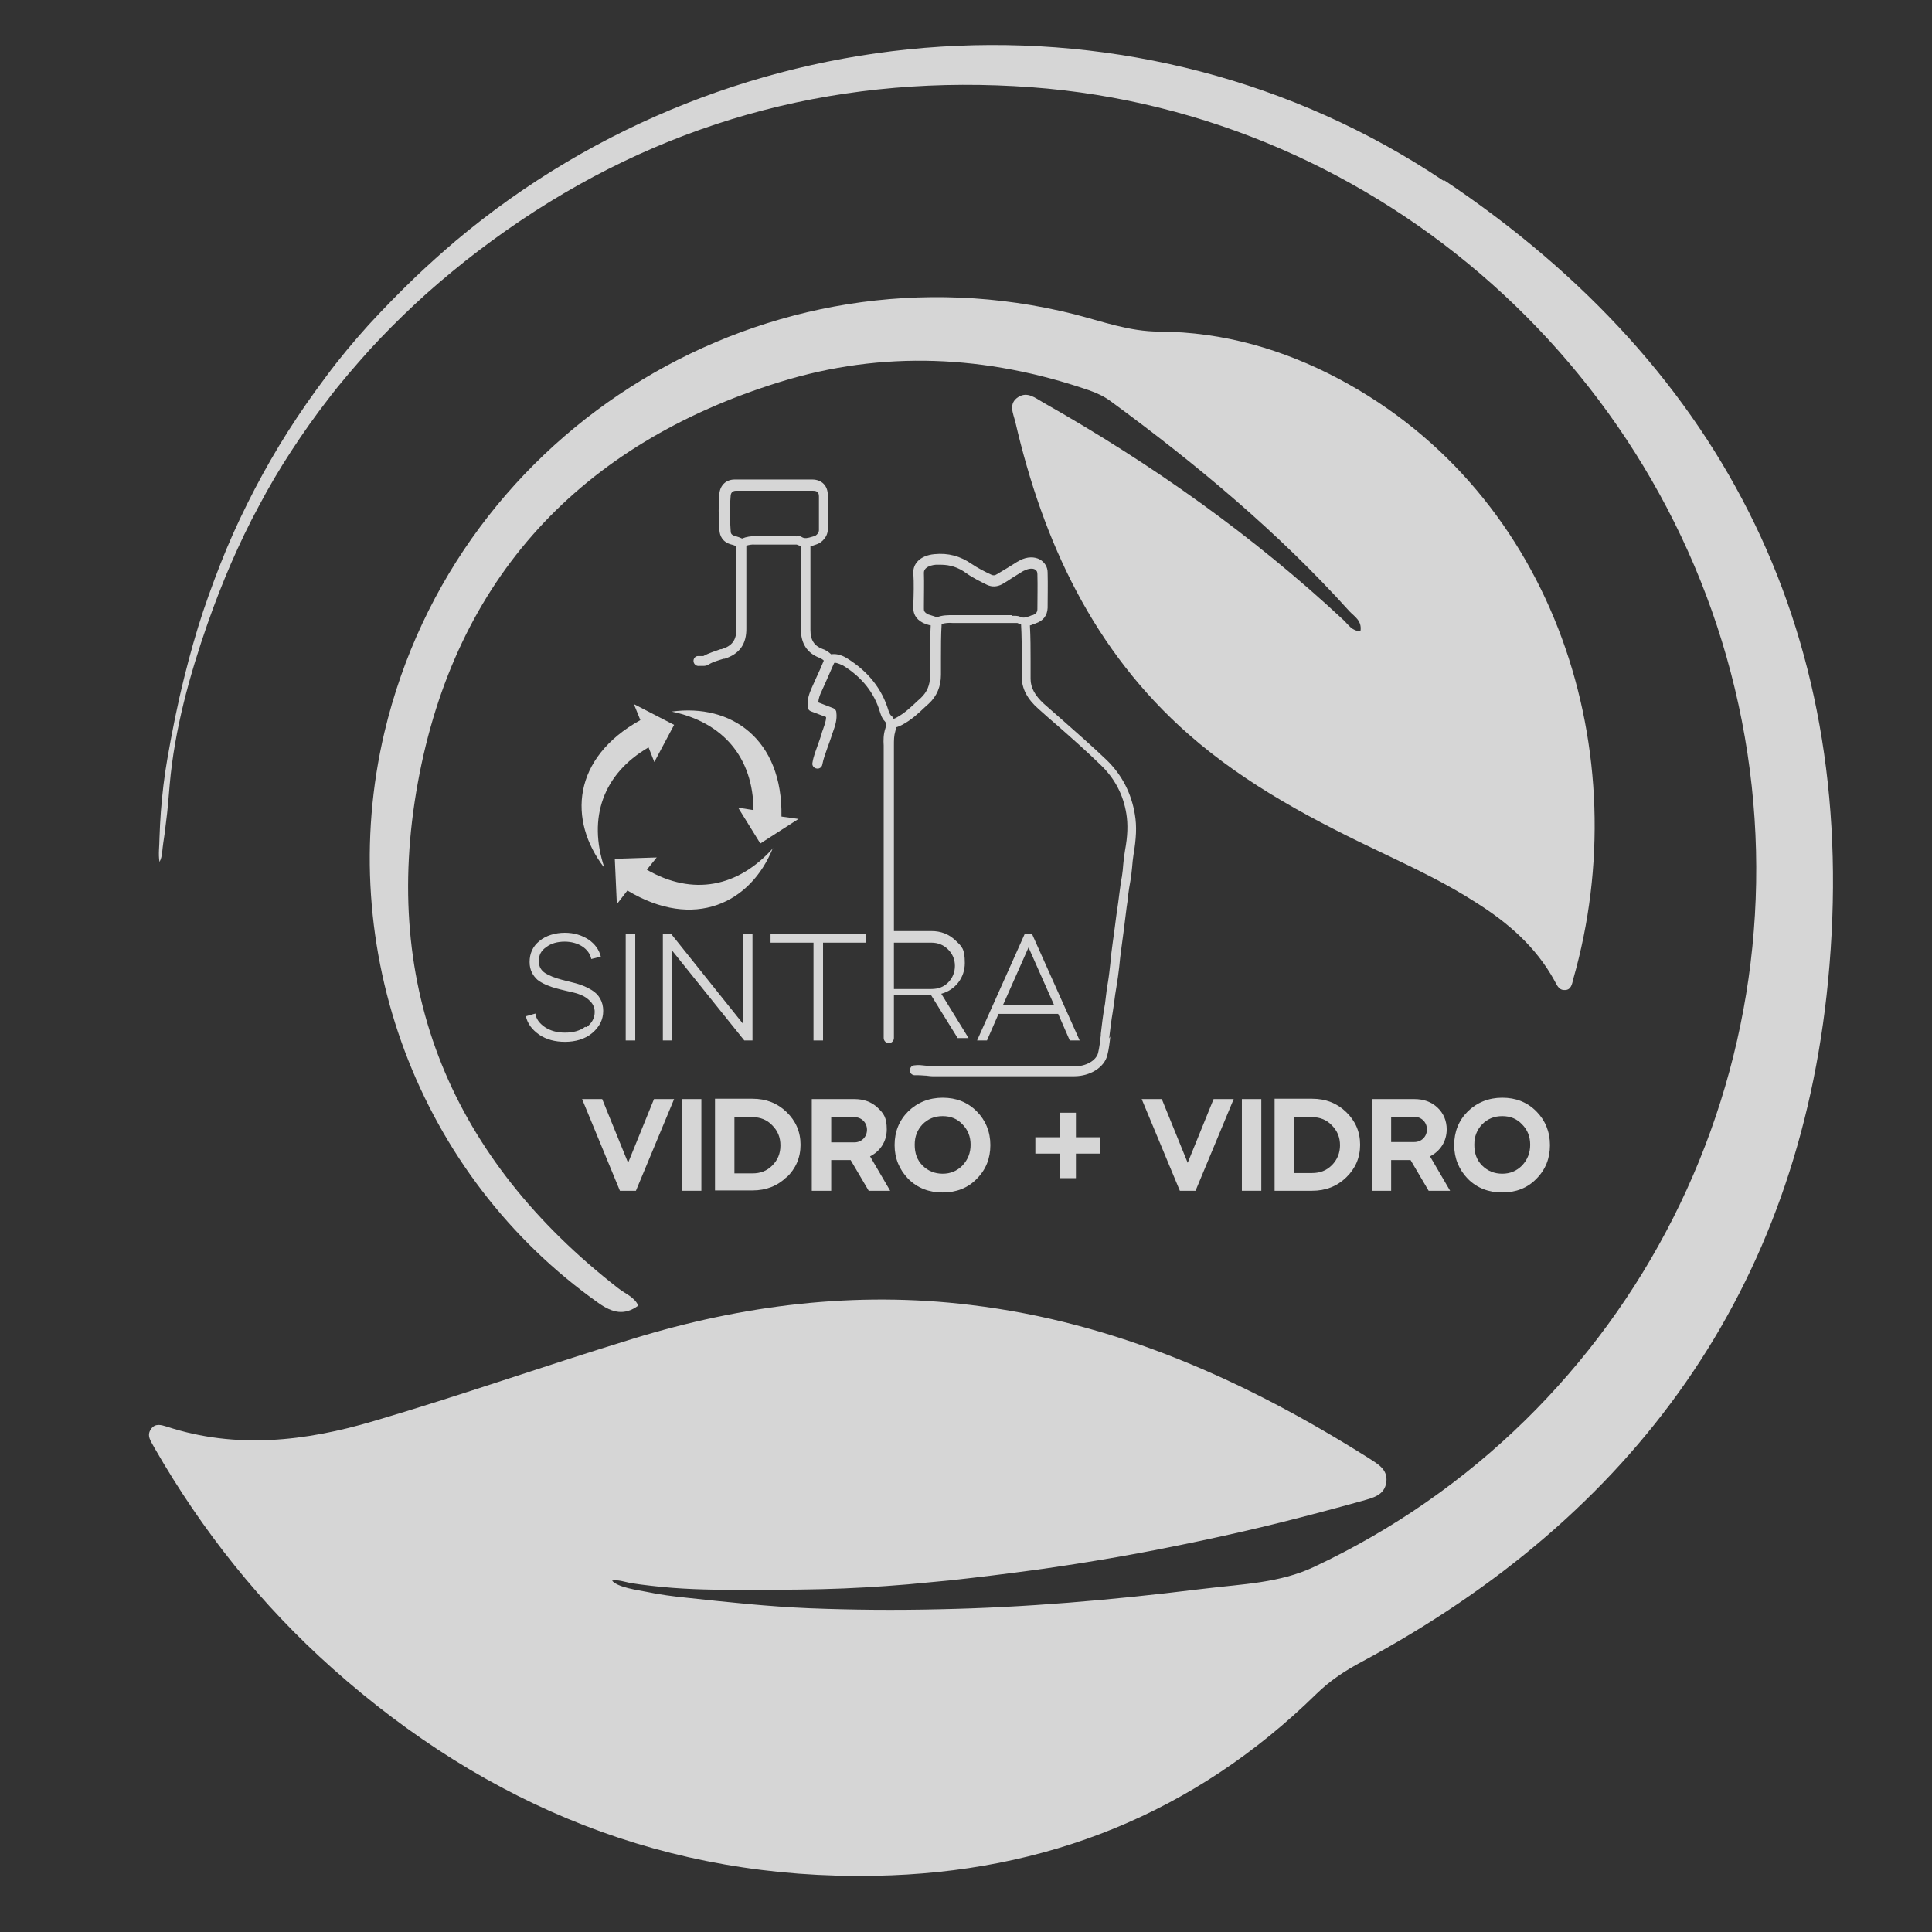 <?xml version="1.0" encoding="UTF-8"?>
<svg id="Layer_1" data-name="Layer 1" xmlns="http://www.w3.org/2000/svg" version="1.1" viewBox="0 0 566.9 566.9">
  <rect x="0" y="0" width="566.9" height="566.9" fill="#333333" stroke="none"/>
  <defs>
    <style>
      .cls-1 {
        opacity: .8;
      }

      .cls-2 {
        fill: #fff;
        stroke-width: 0px;
      }
    </style>
  </defs>
  <g class="cls-1">
    <path class="cls-2" d="M459.2,290.5c1.8,0,2.1-1.8,2.4-3.1,18.9-66-4.8-142.2-68.7-176.2-16.4-8.7-34-13.8-52.7-13.9-8.8,0-16.8-3-25-5.1-89.5-22.5-181.1,32.9-202.4,122.7-15,63.6,10,130.1,62.9,167.5,4,2.8,7.5,3.7,11.6.7-1.2-2.6-3.9-3.5-5.9-5.1-48.7-37.9-69.8-87.8-58.8-148.3,10.9-60,47.8-99.5,106.2-117.6,30.2-9.4,60.7-7.9,90.7,2.4,2.3.8,4.5,1.8,6.5,3.3,25.2,18.5,49.1,38.4,70,61.6,1.4,1.5,3.7,2.7,3.2,5.8-2.4,0-3.5-1.8-4.8-3.1-26.8-25-56.5-46-88.3-64-2.3-1.3-4.6-3.3-7.3-1.6-3,1.9-1.5,4.8-.9,7.2,8.2,35.4,23,67.3,50.9,91.8,17.2,15.1,37.2,25.5,57.7,35.2,9,4.3,18,8.6,26.4,14,9.4,5.9,17.7,13,23.2,23,.7,1.2,1.2,2.8,2.9,2.8Z"/>
    <path class="cls-2" d="M423.5,53C334.8-6.4,215.8,1.7,133.8,70.6c-4,3.4-7.9,6.9-11.7,10.5-4.8,4.6-9.5,9.4-14,14.3-4.4,4.9-8.6,9.9-12.5,15.2-3.9,5.2-7.6,10.5-11.1,16-3.5,5.5-6.7,11.1-9.7,16.8-3,5.8-5.8,11.6-8.3,17.6-2.5,6-4.8,12.2-6.9,18.4-2.1,6.3-3.9,12.8-5.5,19.2-2,8-3.6,16-5,24.1-.9,5.1-1.5,10.3-1.9,15.5-.2,2.5-.3,5.1-.4,7.6,0,2.4-.4,4.8,0,7.1.9-1.5.8-3.8,1.1-5.5.3-2,.6-4,.8-6,.5-3.7.8-7.6,1.1-11.2,1.4-16,5.8-32,11.1-47.2,2.1-6,4.4-11.9,6.9-17.7,2.5-5.7,5.2-11.4,8.2-16.9,2.9-5.5,6.1-10.9,9.5-16.1,3.4-5.2,7-10.3,10.8-15.2,3.8-5,7.9-9.7,12.1-14.4,4.3-4.7,8.8-9.2,13.4-13.5,4.7-4.4,9.7-8.6,14.7-12.6,5.2-4.1,10.5-8,16-11.7,45.2-30.5,95.7-43.3,150.2-39.3,102.4,7.6,188.6,84.6,208.4,185.9,19.9,102-31.8,204.3-125.6,248.3-10,4.7-21,5-31.6,6.3-.9.1-1.8.2-2.6.3-25.2,3.1-50.5,5.3-75.8,5.8-12.7.3-25.4.2-38-.3-12.1-.5-24.1-1.8-36.2-3.1-3.9-.4-7.7-.9-11.5-1.7-2.5-.5-8.6-1.3-10.2-3.3,1.5-.4,3.9.4,5.4.7,2,.3,4,.6,6,.8,8.3,1,16.6,1.2,24.9,1.2,8.4,0,16.8,0,25.3-.2,8.4-.2,16.7-.7,25.1-1.4,4.2-.4,8.4-.8,12.7-1.2,8.2-.9,16.3-1.9,24.4-3,8.1-1.1,16.2-2.4,24.3-3.8,8.1-1.4,16.1-3,24.2-4.7,8-1.7,16-3.5,24-5.5,8-2,15.9-4.1,23.8-6.3,3.1-.9,6.6-1.6,7.1-5.6.4-3.7-2.5-5.2-5.1-6.9-36-22.7-74.2-39.9-117-45-33.7-4.1-66.7,0-98.9,9.9-25.5,7.8-50.7,16.7-76.2,24.2-19.9,5.9-40.3,8.3-60.7,1.6-1.6-.5-3.3-1-4.5.6-1.6,2.1,0,3.8.9,5.6,14,24.4,31.3,46.1,52.3,64.8,45.4,40.4,98.3,62,159.3,60.8,49.8-.9,93.5-18.2,129.4-53.4,4-3.9,8.4-6.8,13.3-9.4,80-43,128-109.2,136.8-199.7,9.7-99.8-29.4-179.3-112.6-235Z"/>
    <path class="cls-2" d="M171.7,301.3c-1.6,1.2-3.6,1.7-5.9,1.7s-4.2-.5-5.9-1.6c-1.6-1.1-2.6-2.4-2.8-4l-2.8.8c.5,2.2,1.8,3.9,3.9,5.4,2.1,1.4,4.6,2.1,7.6,2.1s5.9-.8,8-2.6,3.2-3.9,3.2-6.5-1.2-4.8-3.4-6.1c-2.2-1.3-3.8-1.8-6.7-2.5-2.9-.7-4.3-1.1-6.1-2-1.9-.9-2.7-2.2-2.7-4s.7-3.1,2.2-4.1c1.4-1.1,3.3-1.6,5.4-1.6,4,0,7.2,2.1,7.8,5.1l2.8-.7c-.5-2-1.7-3.7-3.6-5-2-1.3-4.3-2-7-2s-5.5.8-7.4,2.4c-2,1.6-2.9,3.7-2.9,6.2s1.1,4.1,2.3,5.2c.6.5,1.5,1,2.6,1.5,1.2.5,2.1.8,2.9,1,.8.2,1.8.5,3.2.8,3.3.7,5.2,1.3,6.8,3,.8.8,1.3,1.9,1.3,3.1,0,1.8-.8,3.3-2.4,4.5Z"/>
    <rect class="cls-2" x="183.6" y="274" width="2.8" height="31.3"/>
    <polygon class="cls-2" points="220.8 305.3 220.8 274 218.1 274 218.1 300.5 196.9 274 194.5 274 194.5 305.3 197.2 305.3 197.2 278.9 218.4 305.3 220.8 305.3"/>
    <polygon class="cls-2" points="238.7 305.3 241.5 305.3 241.5 276.6 254 276.6 254 274 226.1 274 226.1 276.6 238.7 276.6 238.7 305.3"/>
    <path class="cls-2" d="M310.5,297.5l3.4,7.8h2.9l-14-31.3h-2.1l-14,31.3h2.9l3.4-7.8h17.4ZM301.8,278l7.5,16.9h-15l7.5-16.9Z"/>
    <polygon class="cls-2" points="186.6 349.4 197.8 322.5 191.9 322.5 184.3 341.2 176.7 322.5 170.8 322.5 181.9 349.4 186.6 349.4"/>
    <rect class="cls-2" x="200.1" y="322.5" width="5.7" height="26.9"/>
    <path class="cls-2" d="M230.8,345.5c2.7-2.6,4.1-5.8,4.1-9.6s-1.4-7-4.1-9.6c-2.7-2.6-6-3.9-10-3.9h-11v26.9h11c4,0,7.3-1.3,10-3.9ZM215.5,327.8h5.3c2.3,0,4.3.8,5.8,2.4,1.6,1.6,2.4,3.5,2.4,5.9s-.8,4.3-2.4,5.9c-1.6,1.6-3.5,2.3-5.8,2.3h-5.3v-16.4Z"/>
    <path class="cls-2" d="M243.9,340.4h5.7l5.3,9h6.3l-5.9-10.1c3-1.5,4.9-4.4,4.9-7.9s-.9-4.7-2.7-6.4c-1.8-1.7-4.1-2.5-6.8-2.5h-12.5v26.9h5.7v-9ZM243.9,327.8h6.8c2.1,0,3.7,1.6,3.7,3.7s-1.6,3.7-3.7,3.7h-6.8v-7.4Z"/>
    <path class="cls-2" d="M266.5,326.1c-2.7,2.7-4,6-4,9.9s1.4,7.2,4,9.9c2.7,2.7,6.1,4,10.1,4s7.4-1.3,10-4c2.7-2.7,4-6,4-9.9s-1.4-7.3-4-9.9c-2.7-2.7-6-4-10-4s-7.4,1.4-10.1,4ZM284.8,335.9c0,2.4-.8,4.4-2.4,6.1-1.6,1.6-3.5,2.4-5.8,2.4s-4.3-.8-5.9-2.4c-1.6-1.6-2.3-3.6-2.3-6.1s.8-4.4,2.3-6c1.6-1.6,3.5-2.4,5.9-2.4s4.3.8,5.8,2.4c1.6,1.6,2.4,3.6,2.4,6Z"/>
    <polygon class="cls-2" points="315.7 345.7 315.7 338.5 322.9 338.5 322.9 333.7 315.7 333.7 315.7 326.5 310.9 326.5 310.9 333.7 303.8 333.7 303.8 338.5 310.9 338.5 310.9 345.7 315.7 345.7"/>
    <polygon class="cls-2" points="340.9 322.5 335 322.5 346.2 349.4 350.8 349.4 362 322.5 356.1 322.5 348.5 341.2 340.9 322.5"/>
    <rect class="cls-2" x="364.4" y="322.5" width="5.7" height="26.9"/>
    <path class="cls-2" d="M374,322.5v26.9h11c4,0,7.3-1.3,10-3.9,2.7-2.6,4.1-5.8,4.1-9.6s-1.4-7-4.1-9.6c-2.7-2.6-6-3.9-10-3.9h-11ZM393.2,336c0,2.3-.8,4.3-2.4,5.9-1.6,1.6-3.5,2.3-5.8,2.3h-5.3v-16.4h5.3c2.3,0,4.3.8,5.8,2.4,1.6,1.6,2.4,3.5,2.4,5.9Z"/>
    <path class="cls-2" d="M424.5,331.4c0-2.5-.9-4.7-2.7-6.4-1.8-1.7-4.1-2.5-6.8-2.5h-12.5v26.9h5.7v-9h5.7l5.3,9h6.3l-5.9-10.1c3-1.5,4.9-4.4,4.9-7.9ZM415,335.1h-6.8v-7.4h6.8c2.1,0,3.7,1.6,3.7,3.7s-1.6,3.7-3.7,3.7Z"/>
    <path class="cls-2" d="M430.7,326.1c-2.7,2.7-4,6-4,9.9s1.4,7.2,4,9.9c2.7,2.7,6.1,4,10.1,4s7.4-1.3,10-4c2.7-2.7,4-6,4-9.9s-1.4-7.3-4-9.9c-2.7-2.7-6-4-10-4s-7.4,1.4-10.1,4ZM449,335.9c0,2.4-.8,4.4-2.4,6.1-1.6,1.6-3.5,2.4-5.8,2.4s-4.3-.8-5.9-2.4c-1.6-1.6-2.3-3.6-2.3-6.1s.8-4.4,2.3-6c1.6-1.6,3.5-2.4,5.9-2.4s4.3.8,5.8,2.4c1.6,1.6,2.4,3.6,2.4,6Z"/>
    <path class="cls-2" d="M325.5,304.7v-.4c.3-2.5.6-5,1-7.3.1-.9.3-1.8.4-2.7.2-1.6.4-3.2.7-4.8.3-1.9.6-3.8.8-5.7.1-1,.2-1.9.3-2.9.1-1,.3-2.1.4-3.1.2-1.5.4-3,.6-4.5.3-2.3.6-4.8.9-7.2.2-1.1.3-2.1.4-3.2.2-1.5.4-3,.7-4.5.2-1.3.4-2.7.5-4,.1-1.2.2-2.4.4-3.6.8-4.7,1-8.3.4-11.8-1-6.2-3.8-11.7-8.4-16.1-4.1-3.9-8.4-7.7-12.6-11.4-1.9-1.7-3.8-3.3-5.7-5-2.6-2.4-3.9-4.7-3.9-7.3,0-1.7,0-3.4,0-5.2,0-3.4,0-7-.2-10.5.3,0,.6-.2.9-.3.3,0,.5-.2.8-.3,2.2-.7,3.4-2.3,3.5-4.5,0-3.1.1-6.8,0-10.4,0-1.7-.9-3-2.2-3.8-1.6-.9-3.8-.9-5.9.2-.6.3-1.1.6-1.7,1l-2.1,1.3c-1,.6-2,1.2-3,1.8-.6.4-1.1.4-1.7.1-1.7-.8-3.9-1.9-5.8-3.2-3.2-2.2-6.7-3.2-10.8-2.8-4.4.4-6.3,3-6.2,5.4.2,3.2.1,6.4,0,9.5v1c0,1.3.5,3.1,2.9,4.3.7.3,1.5.6,2.2.7-.2,3.4-.2,6.7-.2,10,0,1.6,0,3.3,0,4.9,0,2.6-.9,4.7-2.7,6.4l-1,.9c-1.9,1.8-3.8,3.6-6.2,4.9-.3.1-.5.3-.8.3-.2-.4-.4-.7-.8-1-.3-.3-.5-.9-.7-1.4-1.9-6.4-6-11.5-12.1-15.3-.9-.6-1.9-1-3-1.2-.6-.1-1.2-.1-1.7,0-.8-.7-1.6-1.3-2.6-1.6-2.4-.9-3.5-2.6-3.5-5.6,0-7.7,0-15.5,0-23.2,0-.4,0-.9,0-1.3.3,0,.7-.2,1-.3l.6-.2c1.8-.5,3.6-2.4,3.5-4.7,0-2.2,0-4.4,0-6.6,0-1.1,0-2.1,0-3.2,0-2.8-1.8-4.6-4.6-4.6-7.6,0-15.1,0-22.7,0-2.5,0-4.2,1.6-4.5,4-.3,3.3-.3,6.8,0,10.9.1,1.5.8,3.5,3.6,4.2.5.1.9.3,1.4.5,0,.4,0,.8,0,1.2v2.4c0,6.8,0,13.6,0,20.4,0,3.5-1.2,5.2-4.4,6.2h-.3c-1.6.6-3.4,1.1-5,2,0,0-.4,0-.6,0-.3,0-.7,0-1,0-.8,0-1.4.8-1.3,1.6s.8,1.4,1.6,1.3c.2,0,.4,0,.5,0,.2,0,.4,0,.6,0,.5,0,1.1,0,1.7-.4,1.3-.8,2.8-1.2,4.4-1.7h.3c4.4-1.4,6.5-4.3,6.4-9.1,0-6.8,0-13.6,0-20.4v-2.5c0-.4,0-.8,0-1.2.8-.2,1.6-.4,2.6-.3,2.8,0,5.5,0,8.3,0h3.2c.2,0,.4,0,.6,0,0,0,.1,0,.1,0,.4.2.8.3,1.2.4,0,.4,0,.8,0,1.2,0,7.7,0,15.4,0,23.2,0,4.2,1.8,7,5.4,8.4.4.2.9.4,1.3.8,0,0,0,0,0,.1-.7,1.7-1.4,3.3-2.2,5l-1.3,2.9c-.7,1.6-1.4,3.4-1.2,5.6,0,.6.4,1.1.9,1.3l4.5,1.7c0,1.2-.5,2.4-.9,3.6-.2.5-.4,1.1-.5,1.6-.3,1-.7,2-1,2.9-.6,1.7-1.3,3.4-1.6,5.3-.2.8.4,1.6,1.2,1.7.8.2,1.6-.4,1.7-1.2.3-1.6.9-3.2,1.5-4.9.4-1,.7-2,1.1-3.1.1-.5.3-1,.5-1.5.6-1.7,1.3-3.6,1-5.8,0-.5-.4-1-.9-1.2l-4.4-1.7c.1-1.2.5-2.3,1-3.3l1.3-2.9c.7-1.7,1.5-3.3,2.2-5,.1-.3.2-.3.2-.4,0,0,.2,0,.5,0,.8.2,1.5.5,2.1.8,5.5,3.4,9.1,7.9,10.8,13.6.3.9.6,1.9,1.3,2.6.5.5.7,1,.3,2.2-.6,1.8-.6,3.5-.5,5.1,0,.4,0,.8,0,1.2,0,17.8,0,35.5,0,53.3h0v31.3h0c0,.8.7,1.5,1.5,1.5.8,0,1.5-.7,1.5-1.5v-12.6s10.9,0,10.9,0l7.8,12.6h3.2l-8-13c4.1-1.1,6.9-4.7,6.9-9s-.9-4.9-2.8-6.7c-1.9-1.8-4.2-2.7-7-2.7h-11c0-17.8,0-35.5,0-53.2,0-.4,0-.9,0-1.3,0-1.5,0-2.8.4-4.1.1-.4.2-.8.3-1.2.7-.2,1.3-.5,1.7-.7,2.8-1.5,4.8-3.4,6.8-5.3l1-.9c2.4-2.2,3.6-5.1,3.6-8.5,0-1.7,0-3.3,0-5,0-3.3,0-6.6.2-9.9,1-.3,2.1-.4,3.2-.3,3.2,0,6.4,0,9.6,0h7.5s.6,0,.6,0c.4,0,1.1,0,1.3,0,.4.2.7.3,1.1.3.2,3.4.2,6.9.2,10.3,0,1.7,0,3.5,0,5.2,0,3.4,1.6,6.5,4.9,9.4,1.9,1.7,3.8,3.4,5.7,5,4.2,3.7,8.5,7.5,12.5,11.4,4.2,4,6.7,8.8,7.6,14.4.5,3.1.4,6.5-.4,10.8-.2,1.3-.4,2.6-.5,3.9-.1,1.3-.2,2.5-.4,3.7-.3,1.5-.5,3.1-.7,4.6-.1,1-.3,2.1-.4,3.1-.4,2.5-.7,5-1,7.3-.2,1.5-.4,2.9-.6,4.4-.1,1-.3,2.1-.4,3.1-.1,1-.2,2-.3,3-.2,1.8-.4,3.7-.7,5.5-.3,1.6-.5,3.3-.7,5-.1.9-.2,1.8-.4,2.7-.4,2.4-.7,4.9-1,7.5v.4c-.2,1.8-.4,3.5-.8,5.2-.6,2.2-3.5,3.9-6.9,3.9h-12.4c-9.7,0-19.5,0-29.2,0-.6,0-1.3,0-2-.2-1.1-.1-2.2-.3-3.4-.1-.8,0-1.4.8-1.3,1.6,0,.8.8,1.4,1.6,1.3.8,0,1.7,0,2.6.1.8,0,1.5.2,2.4.2h0c9.7,0,19.5,0,29.2,0h12.4c4.7,0,8.8-2.6,9.7-6.1.5-1.9.7-3.8.9-5.6ZM233.6,157.3c0,0-.2,0-.3,0h-3.2c-2.7,0-5.5,0-8.2,0-1.6,0-2.9.2-4.1.7,0,0,0,0-.1,0-.6-.3-1.3-.5-1.9-.7-1.2-.3-1.4-.8-1.4-1.5-.3-3.9-.3-7.3,0-10.4.1-1.1.9-1.4,1.5-1.4,3.9,0,7.8,0,11.7,0s7.3,0,11,0c1.2,0,1.7.5,1.7,1.7,0,1.1,0,2.1,0,3.2,0,2.2,0,4.5,0,6.7,0,.7-.7,1.5-1.3,1.7l-.7.2c-1.3.4-2.2.6-3,.1-.6-.4-1.3-.3-1.7-.2ZM273.3,276.6c2,0,3.6.7,4.9,2,1.3,1.3,2,2.9,2,4.8s-.7,3.6-2,4.9c-1.3,1.3-2.9,1.9-4.9,1.9h-11c0-4.5,0-9,0-13.6h11ZM297,180.5h-.5s-7.5,0-7.5,0c-3.2,0-6.4,0-9.5,0-1.4,0-3,0-4.5.6-.2,0-.4-.1-.7-.2-.7-.2-1.3-.4-1.9-.6-1.2-.6-1.3-1.1-1.3-1.6v-1c0-3.2.1-6.5,0-9.7,0-1.2,1.3-2.1,3.5-2.3.5,0,.9,0,1.4,0,2.8,0,5.2.8,7.4,2.4,2.1,1.5,4.4,2.6,6.2,3.5,1.5.7,3,.6,4.5-.2,1-.6,2-1.2,3-1.9l2.1-1.3c.5-.3.9-.6,1.4-.8,1.2-.6,2.4-.7,3.1-.3.5.3.7.7.7,1.4.1,3.5,0,7.1,0,10.2,0,.8-.3,1.4-1.4,1.8-.3,0-.6.2-.9.3-1.2.4-1.8.6-2.7.2-.8-.4-1.7-.3-2.6-.3Z"/>
    <path class="cls-2" d="M177.3,254.5c-4.8-14.5-.4-27.4,13-35.2l1.7,4.3,5.8-10.9-11.8-6.1,1.9,4.7c-20,11.1-21.3,29.4-10.6,43.3Z"/>
    <path class="cls-2" d="M226.8,248.9c-10.2,11.4-23.5,14.1-37,6.3l2.9-3.6-12.3.4.6,13.3,3.1-4c19.6,11.8,36.2,3.7,42.7-12.5Z"/>
    <path class="cls-2" d="M229.3,239.6c.4-22.8-14.8-33.2-32.2-30.8,14.9,3.1,23.9,13.3,24,28.9l-4.5-.7,6.5,10.5,11.2-7.2-5-.7Z"/>
  </g>
</svg>